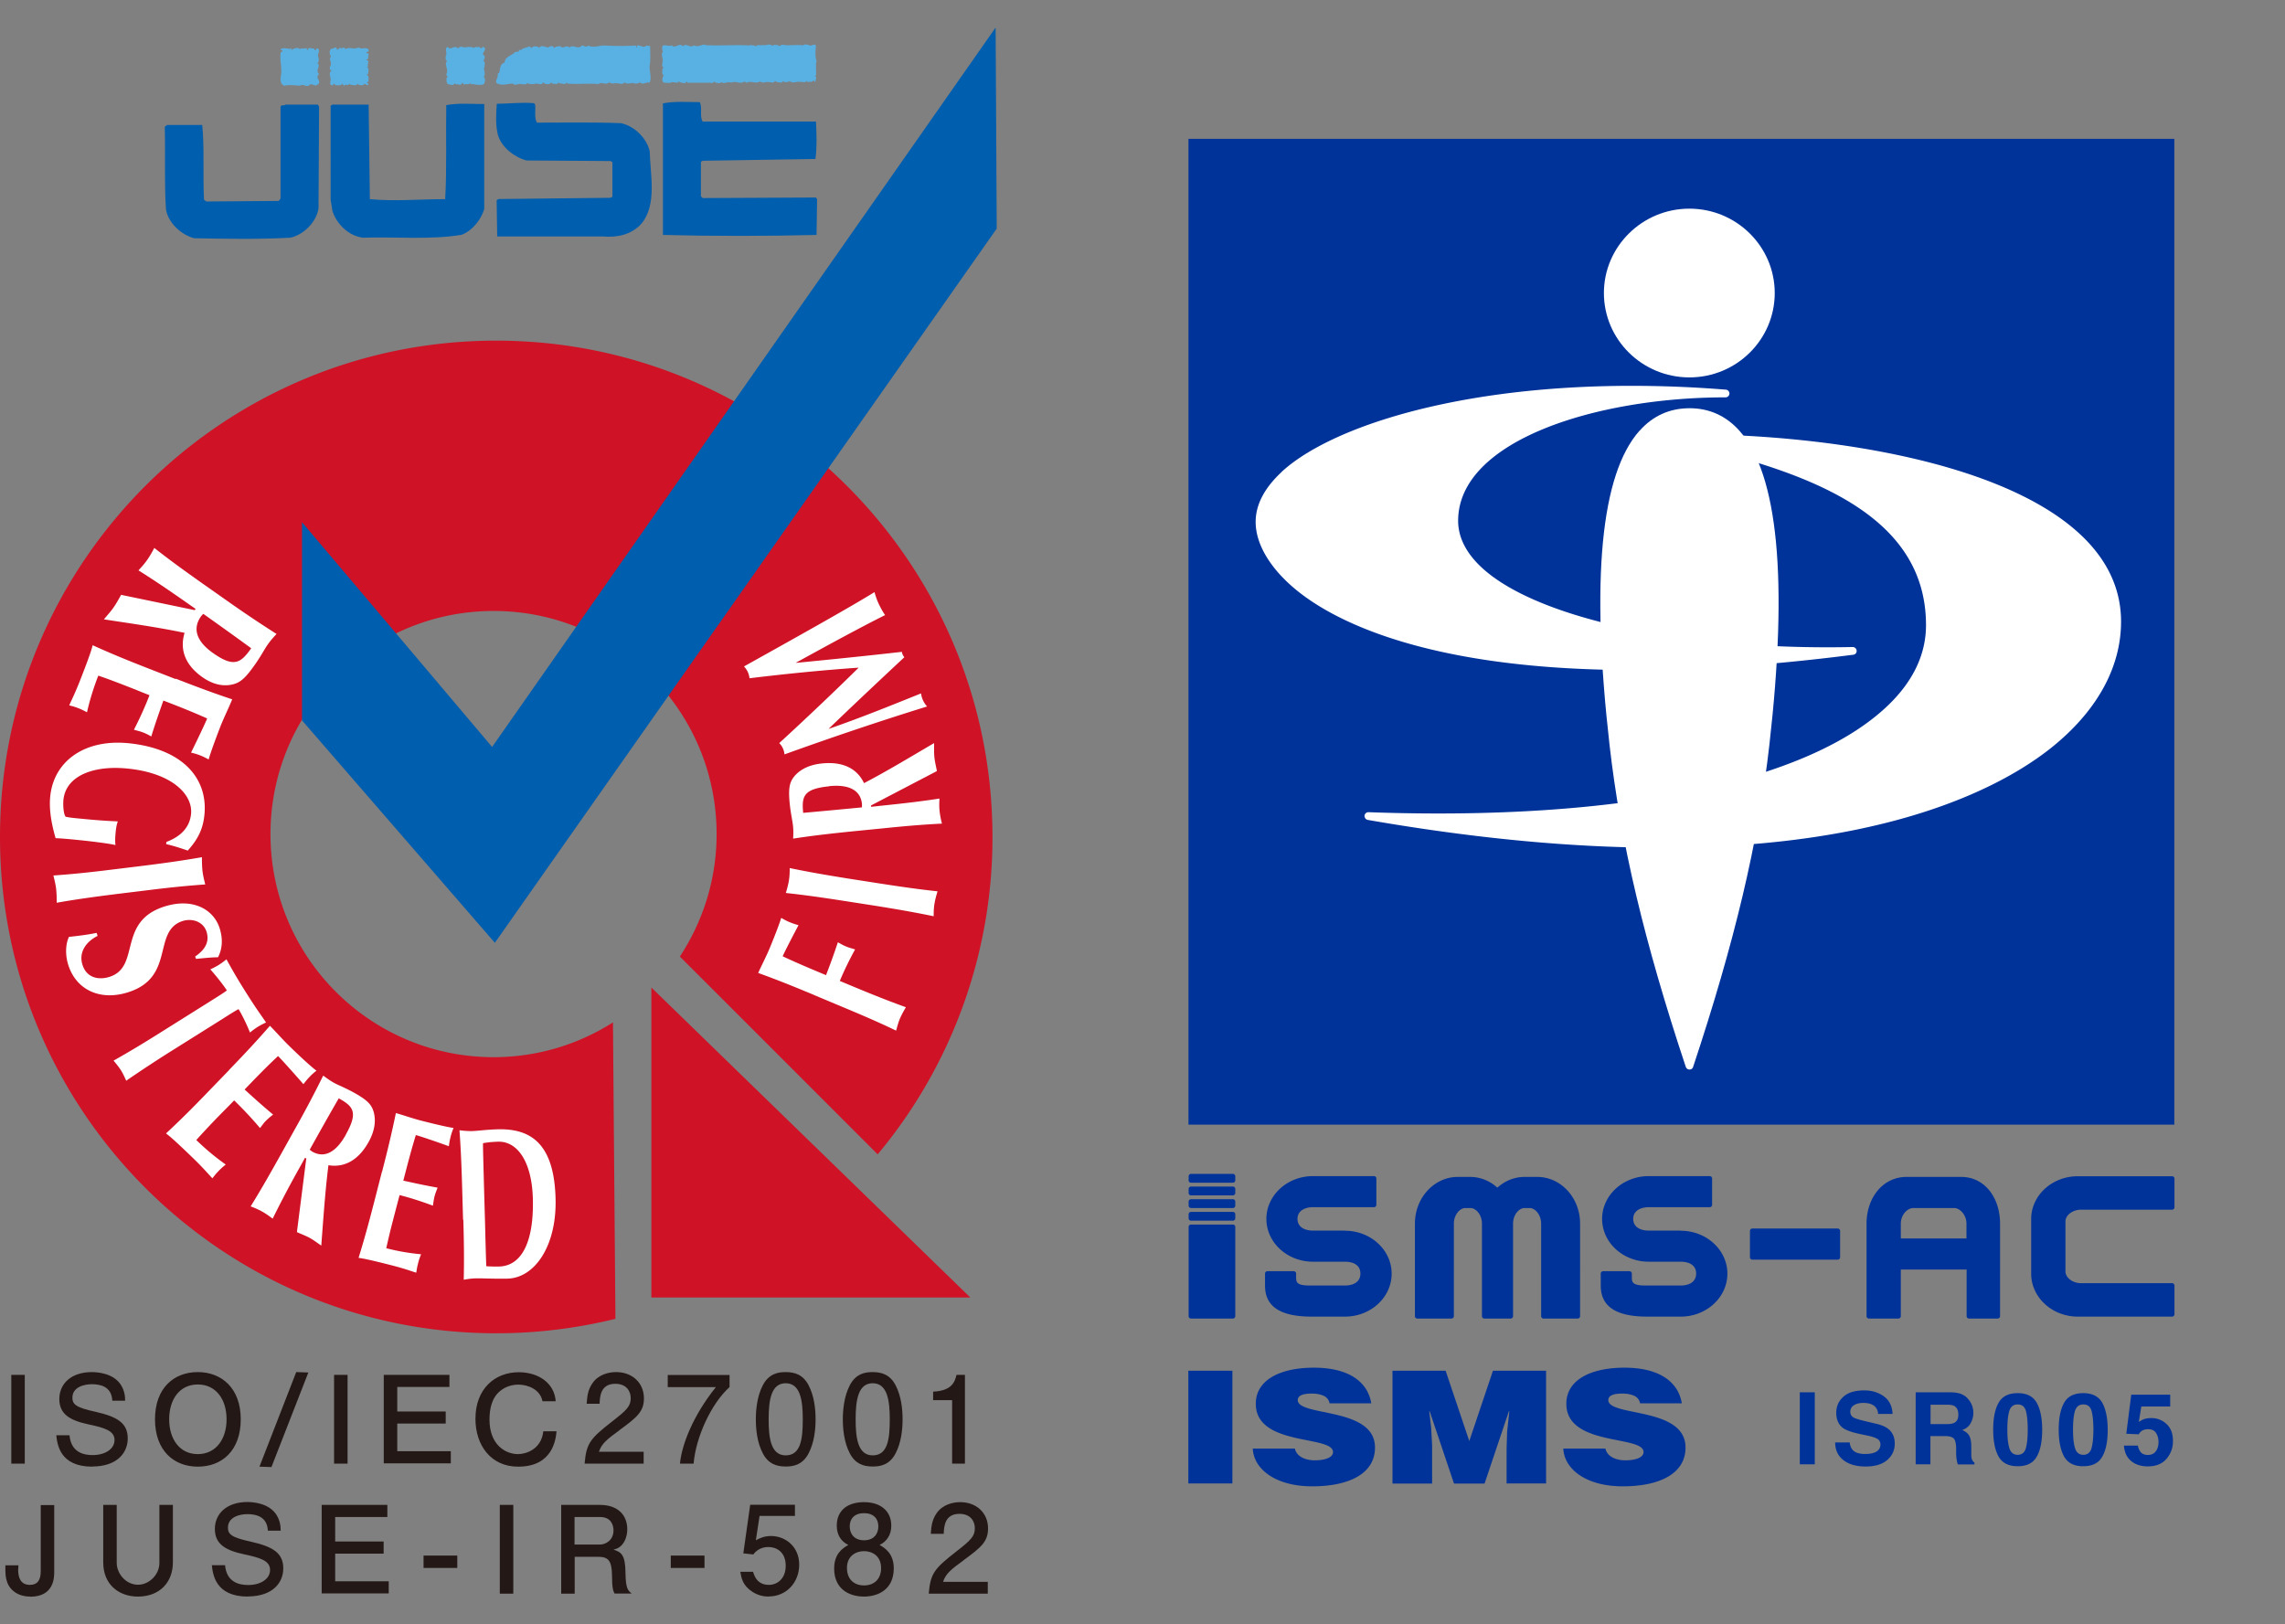 <svg xmlns="http://www.w3.org/2000/svg" id="a" width="166" height="118"><rect width="100%" height="100%" fill="#808080" stroke="none"/><defs><style>.c{fill:#039}.d{fill:#fff}.e{fill:#005eae}.f{fill:none}.h{fill:#cf1225}</style></defs><path d="M78.31 2H166v114H78.31z" class="f"/><path d="M86.34 10.09h71.62v71.62H86.34z" class="c"/><path d="M116.52 21.29c0 3.38 2.78 6.13 6.21 6.13s6.2-2.75 6.2-6.13-2.78-6.13-6.2-6.13-6.21 2.75-6.21 6.13Zm2.59 10c-2.82 3.16-3.55 10.84-2.18 22.84.81 7.09 2.52 14.3 5.54 23.39.04.11.14.19.27.19s.23-.08.26-.19c3.02-9.09 4.73-16.3 5.54-23.39 1.37-12 .64-19.68-2.18-22.84-.97-1.08-2.18-1.63-3.62-1.63s-2.66.55-3.62 1.63Z" class="d"/><path d="M93.11 34.29c-1.25 1.16-1.89 2.38-1.89 3.63 0 1.52.94 3.19 2.64 4.68 3.04 2.68 13.1 8.52 40.78 4.97a.27.27 0 0 0 .24-.3.285.285 0 0 0-.29-.26c-12.32.26-23.22-2.12-27.1-5.92-1.03-1.01-1.56-2.11-1.56-3.25 0-5.82 10.01-8.97 19.43-8.97.15 0 .27-.12.28-.27 0-.15-.11-.28-.26-.29-16.32-1.3-28.17 2.19-32.28 5.98Zm41.49 13.29Z" class="d"/><path d="M121.82 31.54a.29.29 0 0 0-.28.25c-.02.14.08.27.22.3 9.43 2.1 18.16 5.17 18.16 13.33 0 2.1-.92 4.06-2.75 5.82-5.81 5.6-19.57 8.43-37.75 7.77-.15 0-.27.1-.29.25-.01.15.09.28.23.31 32.49 5.65 45.79-1.98 50-5.52 3.1-2.6 4.73-5.68 4.73-8.89 0-2.26-.91-4.31-2.71-6.09-5.77-5.71-19.53-7.62-29.57-7.52Z" class="d"/><path d="M131.84 106.39h-1.09v-5.23h1.09v5.23Zm2.53-1.61c.03.24.1.42.2.54.18.22.49.32.93.32.26 0 .48-.03.64-.09.31-.11.47-.31.47-.61a.45.45 0 0 0-.23-.4c-.15-.09-.39-.17-.73-.24l-.57-.12c-.56-.12-.94-.26-1.15-.4-.35-.24-.53-.62-.53-1.13 0-.47.17-.86.52-1.17.34-.31.85-.46 1.52-.46.56 0 1.03.15 1.43.44.39.29.6.72.62 1.27h-1.05c-.02-.31-.16-.54-.42-.67-.17-.09-.39-.13-.65-.13-.29 0-.52.06-.69.17a.54.54 0 0 0-.26.48c0 .19.09.33.25.42.11.06.34.13.69.22l.92.22c.4.09.7.22.9.38.31.25.47.6.47 1.07s-.18.87-.55 1.19-.89.47-1.57.47-1.23-.16-1.62-.47c-.39-.31-.59-.74-.59-1.28h1.04Zm8.14-3.48c.19.08.36.2.49.37a1.504 1.504 0 0 1 .36.99c0 .25-.06.49-.19.73s-.33.41-.62.51c.24.1.41.24.51.41.1.18.15.45.15.82v.35c0 .24 0 .4.03.49.03.13.1.23.2.3v.13h-1.21c-.03-.12-.06-.21-.07-.28-.03-.15-.04-.3-.05-.45v-.49c-.01-.33-.07-.56-.18-.67-.11-.11-.32-.17-.62-.17h-1.07v2.05h-1.07v-5.23h2.5c.36 0 .63.05.83.13Zm-2.26.77v1.4h1.18c.23 0 .41-.03.53-.09.21-.1.31-.3.31-.59 0-.32-.1-.53-.3-.64-.11-.06-.28-.09-.51-.09h-1.21Zm7.71-.16c.26.46.4 1.12.4 1.97s-.13 1.5-.4 1.96c-.26.46-.72.69-1.38.69s-1.11-.23-1.38-.69c-.26-.46-.4-1.11-.4-1.96s.13-1.5.4-1.97c.26-.46.72-.69 1.38-.69s1.11.23 1.38.69Zm-1.98 3.32c.1.31.3.47.6.47s.5-.16.59-.47c.09-.31.14-.77.14-1.36s-.05-1.08-.14-1.38c-.09-.3-.29-.45-.59-.45s-.5.15-.6.45c-.1.3-.15.76-.15 1.38s.05 1.04.15 1.36Zm6.74-3.32c.26.46.4 1.12.4 1.97s-.13 1.5-.4 1.96c-.26.46-.72.69-1.38.69s-1.11-.23-1.38-.69c-.26-.46-.4-1.11-.4-1.96s.13-1.5.4-1.97c.26-.46.72-.69 1.38-.69s1.11.23 1.38.69Zm-1.97 3.32c.1.31.3.47.6.47s.5-.16.59-.47c.09-.31.14-.77.14-1.36s-.05-1.08-.14-1.38c-.09-.3-.29-.45-.59-.45s-.5.15-.6.45c-.1.3-.15.76-.15 1.38s.05 1.04.15 1.36Zm4.56-.21c.04.22.12.39.23.51.11.12.28.18.5.18.25 0 .44-.09.57-.26s.2-.4.2-.67-.06-.48-.18-.67c-.12-.18-.31-.27-.57-.27-.12 0-.23.02-.32.05-.16.06-.28.16-.36.32l-.91-.04.36-2.84h2.83v.86h-2.1l-.18 1.12c.16-.1.28-.17.37-.2.15-.05.32-.08.53-.08.43 0 .8.14 1.11.43.32.29.47.7.47 1.25 0 .48-.15.9-.46 1.27-.31.37-.76.56-1.37.56-.49 0-.89-.13-1.21-.39-.31-.26-.49-.64-.52-1.12h1.01Zm-68.98 2.76v-8.19h3.2v8.19h-3.2Zm10.26-5.82a.738.738 0 0 0-.46-.56c-.23-.1-.51-.15-.83-.15-.7 0-1.02.17-1.02.47 0 1.23 5.61.47 5.61 3.45 0 1.9-1.88 2.82-4.56 2.82s-4.25-1.26-4.32-2.74h3.06c.07.3.26.51.53.65.26.14.6.2.91.2.8 0 1.33-.22 1.33-.6 0-1.24-5.61-.39-5.61-3.51 0-1.74 1.79-2.62 4.22-2.62 2.71 0 3.94 1.16 4.17 2.59h-3.03Zm4.57 5.82v-8.19h3.86l1.72 5.11 1.72-5.11h3.86v8.19h-2.87v-2.5l.04-1.27.16-1.48h-.03l-1.77 5.26h-2.22l-1.77-5.26h-.03l.14 1.21.07 1.27v2.78h-2.87Zm17.99-5.82a.738.738 0 0 0-.46-.56c-.23-.1-.51-.15-.83-.15-.7 0-1.02.17-1.02.47 0 1.23 5.61.47 5.61 3.45 0 1.9-1.88 2.82-4.56 2.82s-4.25-1.26-4.32-2.74h3.06c.07.3.26.51.53.65.26.14.6.2.91.2.8 0 1.33-.22 1.33-.6 0-1.24-5.61-.39-5.61-3.51 0-1.74 1.79-2.62 4.22-2.62 2.71 0 3.94 1.16 4.17 2.59h-3.03ZM97.7 89.41h-2.31c-.6 0-1.13-.25-1.13-.85 0-.59.53-.85 1.13-.85h4.43c.09 0 .17-.08.17-.17v-1.92c0-.09-.08-.17-.17-.17h-4.43c-1.87 0-3.39 1.39-3.39 3.11s1.52 3.11 3.39 3.11h2.31c.61 0 1.13.24 1.13.86s-.52.87-1.13.87h-2.53c-.91 0-1.01-.2-1.01-.57v-.3c0-.09-.08-.17-.17-.17h-1.92c-.09 0-.17.08-.17.17v.87c0 1.31.8 2.26 3.39 2.26h2.42c1.87 0 3.39-1.4 3.39-3.12s-1.52-3.12-3.39-3.12Zm24.39 0h-2.31c-.6 0-1.13-.25-1.13-.85 0-.59.53-.85 1.13-.85h4.43c.09 0 .17-.08.17-.17v-1.92c0-.09-.08-.17-.17-.17h-4.43c-1.87 0-3.39 1.39-3.39 3.11s1.52 3.11 3.39 3.11h2.31c.61 0 1.13.24 1.13.86s-.52.87-1.13.87h-2.53c-.91 0-1.01-.2-1.01-.57v-.3c0-.09-.08-.17-.17-.17h-1.92c-.09 0-.17.08-.17.17v.87c0 1.31.8 2.26 3.39 2.26h2.42c1.87 0 3.39-1.4 3.39-3.12s-1.52-3.12-3.39-3.12Zm29.09-1.52h6.62c.09 0 .17-.08.17-.17v-2.09c0-.09-.08-.17-.17-.17h-6.85c-1.87 0-3.39 1.39-3.39 3.11v3.97c0 1.72 1.52 3.12 3.39 3.12h6.85c.09 0 .17-.08.17-.17V93.4c0-.09-.08-.17-.17-.17h-6.62c-.61 0-1.13-.4-1.13-.86v-3.63c0-.45.53-.85 1.13-.85Zm-23.88 1.37h6.21c.09 0 .17.08.17.17v1.92c0 .09-.08.17-.17.17h-6.21c-.09 0-.17-.08-.17-.17v-1.92c0-.09.08-.17.17-.17Zm-15.64-3.75h-.9c-.75 0-1.44.29-1.98.78-.54-.49-1.23-.78-1.98-.78h-.9c-1.71 0-3.11 1.52-3.11 3.39v6.73c0 .09.08.17.17.17h2.49c.09 0 .17-.08.17-.17V88.9c0-.6.4-1.13.85-1.13h.34c.45 0 .85.53.85 1.13v6.73c0 .09.08.17.17.17h1.92c.09 0 .17-.08.17-.17V88.9c0-.6.4-1.13.85-1.13h.34c.45 0 .85.53.85 1.13v6.73c0 .09.08.17.17.17h2.49c.09 0 .17-.08.17-.17V88.9c0-1.87-1.39-3.39-3.11-3.39Zm30.81 0h-3.97c-1.72 0-2.9 1.52-2.9 3.39v6.73c0 .09.08.17.17.17h2.15c.09 0 .17-.08.17-.17v-3.39h4.78v3.39c0 .09.08.17.17.17h2.09c.09 0 .17-.08.17-.17V88.9c0-1.87-1.11-3.39-2.82-3.39Zm.4 4.47h-4.78V88.9c0-.61.45-1.13.92-1.13h2.95c.45 0 .9.53.9 1.13v1.08Zm-56.35-1.01h3.05c.09 0 .17.08.17.17v6.49c0 .09-.08.17-.17.17h-3.05c-.09 0-.17-.08-.17-.17v-6.49c0-.09.08-.17.17-.17Zm0-3.68h3.05c.09 0 .17.08.17.17v.3c0 .09-.08.17-.17.17h-3.05c-.09 0-.17-.08-.17-.17v-.3c0-.09.08-.17.17-.17Zm0 .92h3.05c.09 0 .17.08.17.17v.3c0 .09-.08.17-.17.17h-3.05c-.09 0-.17-.08-.17-.17v-.3c0-.09.08-.17.17-.17Zm0 .92h3.05c.09 0 .17.08.17.17v.3c0 .09-.08.17-.17.17h-3.05c-.09 0-.17-.08-.17-.17v-.3c0-.09.08-.17.17-.17Zm0 .92h3.05c.09 0 .17.08.17.17v.3c0 .09-.08.17-.17.17h-3.05c-.09 0-.17-.08-.17-.17v-.3c0-.09.08-.17.17-.17Z" class="c"/><path d="M86.34 85.29h71.62v10.5H86.34z" class="f"/><path d="M44.52 74.29a16.113 16.113 0 0 1-8.66 2.52c-8.95 0-16.21-7.26-16.21-16.21s7.26-16.21 16.21-16.21 16.2 7.26 16.2 16.21c0 3.29-.99 6.34-2.67 8.9 3.33 3.32 10.81 10.81 14.37 14.37a35.888 35.888 0 0 0 8.34-23.06c0-19.91-16.14-36.06-36.06-36.06S0 40.9 0 60.81s16.14 36.06 36.06 36.06c2.98 0 5.88-.37 8.65-1.05l-.18-21.53Z" class="h"/><path d="m21.94 37.94 13.81 16.33L72.33 2l.08 14.61L35.95 68.5 21.94 52.34" class="e"/><path d="M54.32 3.31v.04c.13-.13.38-.04.55-.04 0 .04 0 .08.04.08.09-.21.3-.04.51-.13.09.13.51-.17.68.08.09-.13.3-.04.43-.08.04.25.21-.09.38 0 .47.08.93-.04 1.44.04.09-.13.26-.04.38-.04.17.17.38-.13.55.04-.04.34-.08.81.04 1.14-.09.26 0 .72-.04 1.06-.04 0-.08 0-.08.04.21.04 0 .3.04.42h-.04c0-.08-.09-.08-.09-.13-.09.17-.3.09-.47.13 0-.04 0-.08-.04-.08-.13.21-.38 0-.51.08-.13-.08-.47.13-.68-.04-.13-.04-.38.17-.51-.04-.09.21-.34.08-.47.08l-.13-.08c-.08.21-.34.08-.47.08-.09-.04-.47.13-.59-.04-.43.21-.6-.09-1.02.09l-.13-.09c-.34.25-.63-.09-.97.09-.21-.13-.51.13-.72-.04-.09.13-.3.04-.42.04-.13-.21-.17.13-.34 0h-1.7s0-.09-.04-.09c-.13.21-.34.09-.55.04l-.04-.04c-.09 0-.04.04-.04.09l-.47-.04c-.08.09-.34.04-.55.04-.21-.09-.13-.3-.08-.47l.04-.08c-.17-.09-.08-.3-.08-.47l.08-.09c-.21-.04-.04-.38-.08-.47.08-.08-.17-.55.04-.68-.08-.04-.08-.3-.04-.42.25-.13.38.08.68-.04.21.3.55-.25.81.08.21-.3.51.17.81-.08.3.21.64-.17.89 0 .98.04 2.08-.04 3.01 0Zm-12.94.13c.3-.25.6.21.89-.13.21 0 .3.17.47 0 .42.21.81-.04 1.23 0 .77.04 1.4.04 2.25 0 0 .04-.04.13.04.13.04 0 0-.08 0-.13.25-.09.51.25.68 0l.29.04c0 .51.05 1.02-.04 1.48 0 .42.17.85 0 1.19-.17-.13-.51.21-.68-.04-.13.09-.25.09-.42.09-.21-.13-.51.13-.72-.09-.09.17-.3.09-.42.09-.17-.09-.51.09-.68-.09-.3.25-.51-.08-.81.13-.76-.08-1.53.04-2.25-.04 0-.04-.04-.04-.04-.09-.09.25-.34.04-.51.09l-.09-.09c-.04.21-.34.09-.47.09 0-.04-.04-.04-.04-.09-.17.21-.34.13-.51.09l-.09-.09c-.09.21-.3.13-.47.09-.17.04-.51.09-.68-.04-.09.17-.3.08-.47.08-.13-.08-.42.17-.59-.04-.34 0-.76.21-1.19-.04-.09-.25.17-.38.09-.68.04 0 .08-.04.13-.09.04-.21.04-.64.38-.72 0-.38.47-.51.68-.68.13-.21.34.04.38-.25.09.09.21-.04.26-.08l.55-.17c-.04.08.04.08.08.13.13-.17.34-.13.51-.08 0 .04.04.04.04.08.13-.21.3-.13.51-.08.13.13.3-.13.51-.04l.08.13c.09-.17.3-.08.43-.17.17.3.47-.13.68.13Zm-8.1.09c.13-.21.3-.13.47-.08.17-.04.51-.08.68.04.08-.13.25-.04.42-.08.04.21.17 0 .3 0 .3.25-.3.47.05.64.04.13 0 .26-.09.38.17.04.09.25.09.42-.13.17.13.47-.05.72.13.13.09.42 0 .55-.34.13-.68-.04-.97 0 0-.04 0-.08-.04-.13 0 .25-.3.04-.42.17l-.13-.17c-.08.3-.34.09-.51.13l-.04-.08c-.13.25-.34.08-.47.08-.17-.08-.13-.3-.13-.47.21-.09-.08-.13 0-.3.17-.34-.21-.64.04-.93-.17-.08-.09-.25-.09-.38.13-.17-.13-.51.13-.64.21.34.51-.21.76.13Zm-8.57-.05c.17.09.3-.13.38.09.38-.21.59.08.97-.13.17.21.55-.08.72.17v.13c-.08 0-.13.04-.17.09.04.08.09.04.17.04l-.04.42c-.09 0-.09.04-.13.08.3 0 .04.3.13.47l-.09.04c.21.09.09.34.09.51-.04 0-.09 0-.09.04.21.13.09.34.13.51-.08-.04-.08.04-.13.04l.13.13c-.08.17-.21 0-.3-.04-.04.17-.3.13-.43.09 0-.04-.04-.04-.04-.09-.13.21-.34.09-.55.09l-.09-.09c-.04.25-.25-.04-.38.17l-.13-.17c-.09.21-.34.09-.47.13l-.13-.13s-.08.17-.17.13c-.17-.09-.08-.21-.08-.34.08-.17-.21-.55.08-.72-.21-.09-.13-.25-.08-.38.13-.21-.17-.42.04-.68-.12-.09-.17-.42.04-.55.09.08.3-.21.38 0 .04.21.13-.04.21-.04Zm-2.93.17c0-.25.3-.04.47-.17.04.04.04.13.09.17.09-.3.3-.08.47-.13 0 .04.04.08.08.13.13 0 .04-.17.17-.13.17.08.09.21.09.34-.17.17.17.51-.09.72.3.25-.21.51.13.81-.38.26.26.51-.13.76-.21.21-.42-.21-.63.08-.26.08-.43-.17-.64 0-.38-.04-.81-.08-1.14 0-.43-.17-.21-.72-.21-1.06 0-.47-.13-.93-.04-1.4.09.04.09-.04.13-.09l-.17-.09c.3-.21.6.04.85-.08 0 .04-.04.04-.04.08l.04.04c.13-.13.51-.25.6 0Z" style="fill:#59b0e3"/><path d="M50.84 7.43c.21.42-.04 1.02.21 1.4h8.23c.04.93.08 1.82-.04 2.72l-8.19.13-.13.08v2.5l.13.13 8.23-.04.08.13-.04 2.59c-3.61.09-7.64.09-11.16 0V7.51c.89-.17 1.7-.09 2.67-.09Zm-11.96.21c.04.42-.08.93.13 1.27 1.91 0 4.2-.04 6.11.04.98.21 1.87 1.1 2.08 2.04.04 1.74.55 3.86-.6 5.26-.72.81-1.78 1.02-2.8.93h-7.68l-.04-2.63.13-.09 8.15-.09.13-.08v-2.5l-.13-.09-6.11-.04c-.93-.25-1.95-1.06-2.12-2.04-.13-.68-.09-1.36-.04-2.08.89 0 1.82-.13 2.72-.04l.08.13Zm-3.69 7.51c-.21.76-.85 1.61-1.66 1.91-2.29.38-4.79.13-7.17.21-1.02-.13-1.91-.98-2.21-1.95l-.13-.81V7.68l.13-.08h2.63l.09 6.87c1.91.17 3.56 0 5.47 0 .13-2.16.04-4.58.08-6.83.85-.17 1.87-.08 2.76-.08v7.59ZM23.18 7.73l-.04 7.42c-.17 1.02-1.1 1.91-2.04 2.12-2.33.13-4.79.08-7 .04-.93-.25-1.87-1.1-2.04-2.08-.13-1.78-.04-4.07-.09-6.02l.17-.13h2.55c.17 1.61.04 3.65.13 5.43l.17.13 5.26-.04.13-.17V7.77c.04-.21.26-.04.34-.17h2.37l.08.13Z" class="e"/><path d="m47.32 71.75 23.17 22.52H47.32V71.75z" class="h"/><path d="M15.48 47.45c-1.21-.85-1.5-1.77-.89-2.65.05-.07.11-.13.18-.2 1.17.83 2.32 1.65 3.48 2.5-.76 1.08-1.25 1.42-2.77.35ZM8.81 43.2c-.18.32-.36.65-.57.95-.21.3-.46.57-.69.85 1.96.3 3.96.58 5.86.98-.37 1.21.04 2.33 1.28 3.21.76.54 1.5.69 2.15.55.57-.12.94-.4 1.65-1.41.48-.67.71-1.15.96-1.5.23-.33.46-.57.64-.77a85.64 85.64 0 0 1-3.62-2.43l-1.75-1.23c-1.44-1.02-2.42-1.73-3.51-2.59-.13.24-.28.53-.51.86-.23.33-.46.57-.64.77 1.17.74 2.18 1.42 3.62 2.43l.53.37-.06.09-5.34-1.11Zm3.96 6.11c1.64.64 2.78 1.06 4.1 1.5-.27.66-.6 1.32-.86 1.98-.43 1.11-.77 2.07-.85 2.39-.17-.09-.33-.18-.6-.29-.31-.12-.45-.15-.68-.21.41-.83 1.04-2.15 1.17-2.48-1.05-.47-2.11-.89-3.18-1.3-.35.99-.61 1.73-.88 2.61a3.87 3.87 0 0 0-.64-.31c-.16-.06-.3-.09-.62-.18.42-.82.8-1.65 1.13-2.51-.62-.24-1.24-.5-1.87-.74-.62-.24-1.25-.48-1.85-.68-.33.85-.61 1.74-.82 2.66-.2-.1-.33-.18-.64-.3s-.46-.15-.65-.2c.17-.4.44-.91.84-1.95.72-1.84.79-2.16.86-2.42 1.26.57 2.39 1.04 4.03 1.68l2 .78Zm-.68 11.86c.99-.37 1.69-1.02 1.79-2.03.14-1.38-1.33-2.97-4.62-3.3-2.49-.25-4.47.54-4.65 2.26-.04.38 0 1.05.16 1.24.25.06.64.1 1.09.14 1.69.17 2.4.18 2.7.2-.05.14-.12.36-.16.81-.05.53-.03.76-.01.91-.32-.09-1.62-.26-2.62-.36-.66-.07-1.49-.14-1.73-.14-.29-1.01-.49-2.06-.39-3.04.26-2.56 2.5-4.18 5.7-3.86 3.98.41 5.77 2.6 5.5 5.21-.11 1.12-.54 1.84-1.21 2.59-.52-.18-1.04-.35-1.57-.47l.02-.16Zm-1.74 1.74c1.75-.22 2.95-.39 4.32-.63 0 .27 0 .6.04 1 .05.4.14.72.2.98-1.38.1-2.59.22-4.34.44l-2.13.26c-1.75.22-2.95.39-4.32.63 0-.27 0-.6-.04-1-.05-.4-.14-.72-.2-.98 1.38-.1 2.59-.22 4.34-.44l2.13-.26Zm3.82 6.59c.77-.52 1.06-1.11.83-1.82-.23-.7-1.02-.99-1.74-.76-2.21.73-.51 4.05-3.91 5.16-2.01.66-3.78-.11-4.38-1.94-.27-.83-.18-1.62.04-2.07.74-.08 1.31-.15 2.01-.29l.07.22c-.83.41-1.4 1.19-1.09 2.12.29.9 1.13 1.12 1.97.85 2.26-.74.54-3.98 3.93-5.09 2.07-.68 3.6.17 4.05 1.54.27.83.19 1.55-.11 2.13-.51.01-.89.05-1.6.12l-.06-.17Zm1.15 3.22c.51-.32.99-.62 1.16-.76-.22-.35-.77-1.05-1.2-1.53.22-.1.41-.2.61-.32.2-.13.38-.26.56-.41.47.84.7 1.26 1.39 2.36.7 1.11.98 1.49 1.49 2.23-.22.1-.41.2-.61.32-.2.13-.38.26-.56.41-.21-.54-.6-1.34-.83-1.7-.2.1-.68.4-1.18.72l-3.33 2.09a95.4 95.4 0 0 0-3.65 2.39c-.1-.21-.21-.48-.39-.77-.19-.29-.38-.51-.53-.69 1.21-.68 2.25-1.31 3.74-2.25l3.33-2.09Zm1.33 5.01c1.23-1.27 2.05-2.16 2.96-3.2.5.51.98 1.06 1.5 1.56.85.83 1.61 1.51 1.88 1.7-.15.12-.3.24-.49.44-.23.24-.31.36-.46.54-.61-.7-1.58-1.79-1.84-2.04-.84.78-1.63 1.6-2.43 2.43.78.71 1.36 1.23 2.07 1.82-.29.23-.39.32-.54.47-.12.12-.2.24-.41.51-.6-.71-1.22-1.37-1.88-2.01-.46.48-.94.95-1.41 1.44-.46.48-.92.97-1.34 1.44.65.63 1.37 1.24 2.14 1.78-.17.14-.3.24-.53.48-.23.24-.32.37-.44.52-.3-.31-.67-.76-1.47-1.53-1.42-1.37-1.69-1.57-1.9-1.73 1.02-.95 1.88-1.8 3.1-3.07l1.49-1.54Zm8.47 4.72c-.72 1.29-1.56 1.71-2.42 1.23-.07-.04-.13-.09-.2-.15.7-1.25 1.39-2.49 2.11-3.73 1.07.59 1.42 1.02.51 2.64Zm-3.55 7.07c.31.14.63.26.93.42.29.16.56.37.84.56.15-1.95.28-3.93.52-5.84 1.16.19 2.18-.36 2.92-1.69.45-.81.54-1.55.37-2.17-.15-.53-.44-.86-1.43-1.41-.67-.37-1.12-.53-1.48-.73-.32-.18-.56-.37-.76-.51a78.26 78.26 0 0 1-2.04 3.86l-1.04 1.87c-.86 1.54-1.46 2.59-2.19 3.77.23.09.52.2.84.38.32.18.56.37.76.51a78.26 78.26 0 0 1 2.04-3.86l.31-.56.09.05-.68 5.35Zm6.19-4.4c.44-1.71.72-2.89 1-4.25.63.18 1.27.41 1.91.57 1.06.27 1.98.48 2.28.51-.07.18-.14.35-.21.63-.08.32-.1.46-.13.7-.8-.29-2.08-.73-2.4-.81-.34 1.1-.62 2.2-.91 3.31.95.21 1.65.36 2.49.51-.13.34-.18.47-.23.67-.04.17-.06.31-.11.64-.8-.3-1.6-.56-2.42-.77-.17.64-.34 1.29-.51 1.95-.17.64-.32 1.3-.46 1.91.81.21 1.66.36 2.53.44-.08.21-.14.35-.22.67-.08.32-.1.48-.13.67-.39-.12-.88-.31-1.88-.56-1.76-.45-2.07-.48-2.31-.52.41-1.33.73-2.49 1.17-4.2l.53-2.07Zm7.4 1.01c-.02-.85-.08-2.77-.07-3.07.33-.06.59-.09 1.09-.11 1.46-.04 2.46 1.54 2.53 4.12.09 3.27-.87 4.91-2.45 4.95-.43.01-.72-.01-.93-.02-.02-.3-.07-2.22-.09-3.07l-.08-2.8Zm-1.5 2.49c.05 1.76.06 2.98.03 4.36.23-.04.51-.09.86-.1.55-.01 1.27.04 2.32.02 1.98-.05 3.59-2.38 3.49-5.84-.11-3.97-1.79-5.07-4.2-5.01-.93.03-1.44.12-1.91.13-.35 0-.63-.03-.87-.06.1 1.38.15 2.6.2 4.36l.06 2.14Zm25.48-16.33c-1.63-.68-2.76-1.13-4.06-1.6.27-.6.59-1.2.84-1.81.42-1.01.75-1.89.83-2.19.17.09.33.19.59.3.31.13.44.16.67.23-.4.75-1.02 1.95-1.15 2.26 1.04.49 2.09.93 3.15 1.37.35-.91.59-1.58.86-2.39.32.18.44.25.63.32.16.07.3.1.62.2-.41.75-.78 1.5-1.11 2.29l.74.31c1.63.68 2.76 1.13 4.06 1.6-.12.21-.28.48-.43.82-.14.34-.21.64-.28.88-1.25-.6-2.36-1.08-3.99-1.76l-1.98-.83Zm2.27-6.82c-1.74-.27-2.94-.44-4.32-.59.07-.24.16-.53.22-.89s.06-.67.06-.92c1.36.28 2.55.49 4.3.77l2.12.33c1.74.27 2.94.44 4.32.59-.07.24-.16.53-.22.89s-.06.67-.06.92c-1.36-.28-2.55-.49-4.3-.77l-2.12-.33Zm-1.18-8.35c1.47-.15 2.29.31 2.39 1.29v.25c-1.43.14-2.84.27-4.27.4-.12-1.21.03-1.74 1.88-1.93ZM68.06 56c-.06-.33-.15-.67-.18-1-.03-.33-.02-.67-.02-1.01-1.69.99-3.39 2.02-5.09 2.91-.5-1.06-1.54-1.59-3.06-1.43-.92.09-1.59.44-2 .93-.35.43-.45.85-.34 1.98.08.76.2 1.23.24 1.63.04.37.02.67.01.92 1.37-.21 2.58-.35 4.33-.53l2.13-.21c1.75-.18 2.96-.28 4.35-.35a6.62 6.62 0 0 1-.17-.9c-.04-.37-.02-.67-.01-.92-1.37.21-2.58.35-4.33.53l-.64.07v-.1l4.77-2.49Zm-7.84-3.05c2.26-.78 4.48-1.68 6.69-2.57a1.764 1.764 0 0 0 .44.95c-3.49 1.08-6.94 2.25-10.36 3.48a1.31 1.31 0 0 0-.38-.82c1.94-1.78 4.09-3.82 5.77-5.48-2.5.17-5.32.45-7.93.77a1.49 1.49 0 0 0-.13-.47c-.07-.14-.16-.27-.27-.39 3.17-1.77 7.58-4.22 9.48-5.4.08.29.18.58.31.86.13.27.28.55.46.81-1.96.98-4.31 2.27-6.46 3.45v.02c2.58-.25 5.13-.51 7.68-.8a.727.727 0 0 0 .18.39c-1.83 1.71-3.67 3.44-5.49 5.19v.02Z" class="d"/><path d="M.82 106.34v-6.45h.98v6.45H.82Zm5.88.22c-2.36 0-2.54-1.63-2.61-2.28h.96c.11 1.24 1.02 1.44 1.68 1.44.88 0 1.59-.42 1.59-1.1s-.76-.89-1.88-1.13c-1.32-.28-2.13-.72-2.13-1.84s.87-1.96 2.36-1.96c.38 0 1.52.07 2.08.88.32.47.34.94.34 1.2h-.93c-.05-1.04-.88-1.2-1.49-1.2-.56 0-1.41.21-1.41.98 0 .47.23.71 1.66 1.02 1.6.36 2.36.82 2.36 1.94 0 1.06-.79 2.04-2.58 2.04Zm7.67 0c-1.74 0-3.11-1.17-3.11-3.44s1.37-3.43 3.11-3.43 3.12 1.18 3.12 3.43-1.34 3.44-3.12 3.44Zm0-5.97c-1.32 0-2.08 1.08-2.08 2.53s.77 2.53 2.08 2.53 2.09-1.08 2.09-2.53-.77-2.53-2.09-2.53Zm5.35 6-.87-.03 2.67-6.87.88.03-2.68 6.87Zm4.55-.25v-6.45h.98v6.45h-.98Zm3.61 0v-6.45h4.77v.88h-3.79v1.78h3.52v.88h-3.52v2.01h3.89v.88h-4.87Zm9.75.22c-1.94 0-3.09-1.52-3.09-3.48 0-2.19 1.43-3.38 3.14-3.38 1.44 0 2.6.79 2.69 2.11h-.96c-.16-.87-1.08-1.21-1.75-1.21-.43 0-.92.13-1.31.45-.67.53-.79 1.43-.79 2.09 0 1.84 1.17 2.51 2.07 2.51.57 0 1.7-.34 1.84-1.66h.96c-.05.57-.26 2.57-2.78 2.57Zm7.38-2.65c-.91.66-1.3.97-1.5 1.57h3.25v.86h-4.29c.13-1.49.41-1.82 2.01-3.07 1.07-.83 1.34-1.11 1.34-1.69 0-.49-.3-1.04-1.12-1.04-1.09 0-1.12.96-1.14 1.45h-.94c.04-.53.08-1 .42-1.49.46-.67 1.24-.81 1.72-.81 1.16 0 2.02.77 2.02 1.91 0 .95-.49 1.37-1.78 2.31Zm5.38 2.43h-.99c.11-1.29.91-3.45 2.61-5.56h-3.5v-.88H53v.88c-1.35 1.21-2.46 3.68-2.61 5.56Zm8.35-.74c-.45.87-1.17.95-1.66.95-.67 0-1.26-.19-1.66-.95-.43-.81-.51-1.8-.51-2.48 0-.6.07-1.65.51-2.48.45-.85 1.12-.95 1.66-.95.66 0 1.26.19 1.66.95.42.8.51 1.76.51 2.48s-.09 1.68-.51 2.48Zm-1.66-5.1c-1.04 0-1.24 1.18-1.24 2.62 0 1.33.15 2.62 1.24 2.62s1.24-1.17 1.24-2.62c0-1.33-.16-2.62-1.24-2.62Zm7.98 5.1c-.45.87-1.17.95-1.66.95-.67 0-1.26-.19-1.66-.95-.43-.81-.51-1.8-.51-2.48 0-.6.07-1.65.51-2.48.45-.85 1.12-.95 1.66-.95.66 0 1.26.19 1.66.95.42.8.51 1.76.51 2.48s-.09 1.68-.51 2.48Zm-1.66-5.1c-1.04 0-1.24 1.18-1.24 2.62 0 1.33.15 2.62 1.24 2.62s1.24-1.17 1.24-2.62c0-1.33-.16-2.62-1.24-2.62Zm5.77 5.84v-4.61h-1.38v-.62c1.39-.06 1.58-.74 1.7-1.22h.61v6.45h-.94ZM2.19 116c-.9 0-1.47-.49-1.66-1.02-.14-.4-.14-.6-.14-1.25h.95c0 .11-.02.27-.02.34 0 .57.19 1.08.85 1.08.53 0 .79-.31.79-1v-4.8h.98v4.83c0 .42 0 1.83-1.75 1.83Zm7.83 0c-1.39 0-2.52-.88-2.52-2.48v-4.18h.98v4.22c0 .74.64 1.58 1.55 1.58.79 0 1.55-.72 1.55-1.58v-4.22h.98v4.18c0 1.4-.92 2.48-2.54 2.48Zm7.98 0c-2.36 0-2.54-1.63-2.61-2.28h.96c.11 1.24 1.02 1.44 1.68 1.44.88 0 1.59-.42 1.59-1.1s-.76-.89-1.88-1.13c-1.32-.28-2.13-.72-2.13-1.84s.87-1.96 2.36-1.96c.38 0 1.52.07 2.08.88.32.47.34.94.34 1.2h-.93c-.05-1.04-.88-1.2-1.49-1.2-.56 0-1.41.21-1.41.98 0 .47.23.71 1.66 1.02 1.6.36 2.36.82 2.36 1.94 0 1.06-.79 2.04-2.58 2.04Zm5.37-.21v-6.45h4.77v.88h-3.79V112h3.52v.88h-3.52v2.01h3.89v.88h-4.87Zm7.4-1.87v-.9h2.45v.9h-2.45Zm5.54 1.87v-6.45h.98v6.45h-.98Zm8.34 0c-.1-.19-.19-.41-.19-1.37-.02-1.02-.26-1.31-1.01-1.31h-1.7v2.68h-.98v-6.45h2.82c1.28 0 1.98.72 1.98 1.78 0 .21-.04.56-.22.89-.25.43-.52.51-.78.58.57.18.86.38.87 1.7.02 1.13.17 1.26.45 1.49h-1.24Zm-1.06-5.57h-1.85v2h1.85c.42 0 .98-.32.98-1.03 0-.33-.14-.97-.97-.97Zm5.14 3.7v-.9h2.45v.9h-2.45Zm7.11 2.08c-.33 0-.75-.07-1.17-.34-.72-.46-.81-1.01-.89-1.46h.93c.23.83.76.95 1.15.95.58 0 1.22-.42 1.22-1.39 0-1.07-.75-1.36-1.25-1.36-.13 0-.72 0-1.1.54l-.73-.08.5-3.53h3.25v.81h-2.57l-.27 1.77c.26-.14.6-.31 1.1-.31 1.06 0 2.05.78 2.05 2.08s-.94 2.31-2.2 2.31Zm6.93 0c-1.11 0-2.17-.57-2.17-2.03 0-1.07.59-1.47 1.03-1.72-.52-.25-.84-.72-.84-1.4 0-1.15.83-1.71 1.98-1.71s1.98.6 1.98 1.71c0 .67-.33 1.15-.85 1.4.37.21 1.03.61 1.03 1.7 0 1.56-1.17 2.05-2.16 2.05Zm0-3.3c-.6 0-1.24.36-1.24 1.21s.53 1.28 1.24 1.28c.78 0 1.24-.51 1.24-1.25 0-.93-.68-1.24-1.24-1.24Zm0-2.76c-.69 0-1.04.4-1.04.96 0 .51.3 1.01 1.04 1.01s1.04-.49 1.04-1.01c0-.57-.36-.96-1.04-.96Zm7.24 3.42c-.91.66-1.3.97-1.5 1.57h3.25v.86h-4.29c.13-1.49.41-1.82 2.01-3.07 1.07-.83 1.34-1.11 1.34-1.69 0-.49-.3-1.04-1.12-1.04-1.09 0-1.12.96-1.14 1.45h-.94c.04-.53.08-1 .42-1.49.46-.67 1.24-.81 1.72-.81 1.16 0 2.02.77 2.02 1.91 0 .95-.49 1.37-1.78 2.31Z" style="fill:#231815"/></svg>